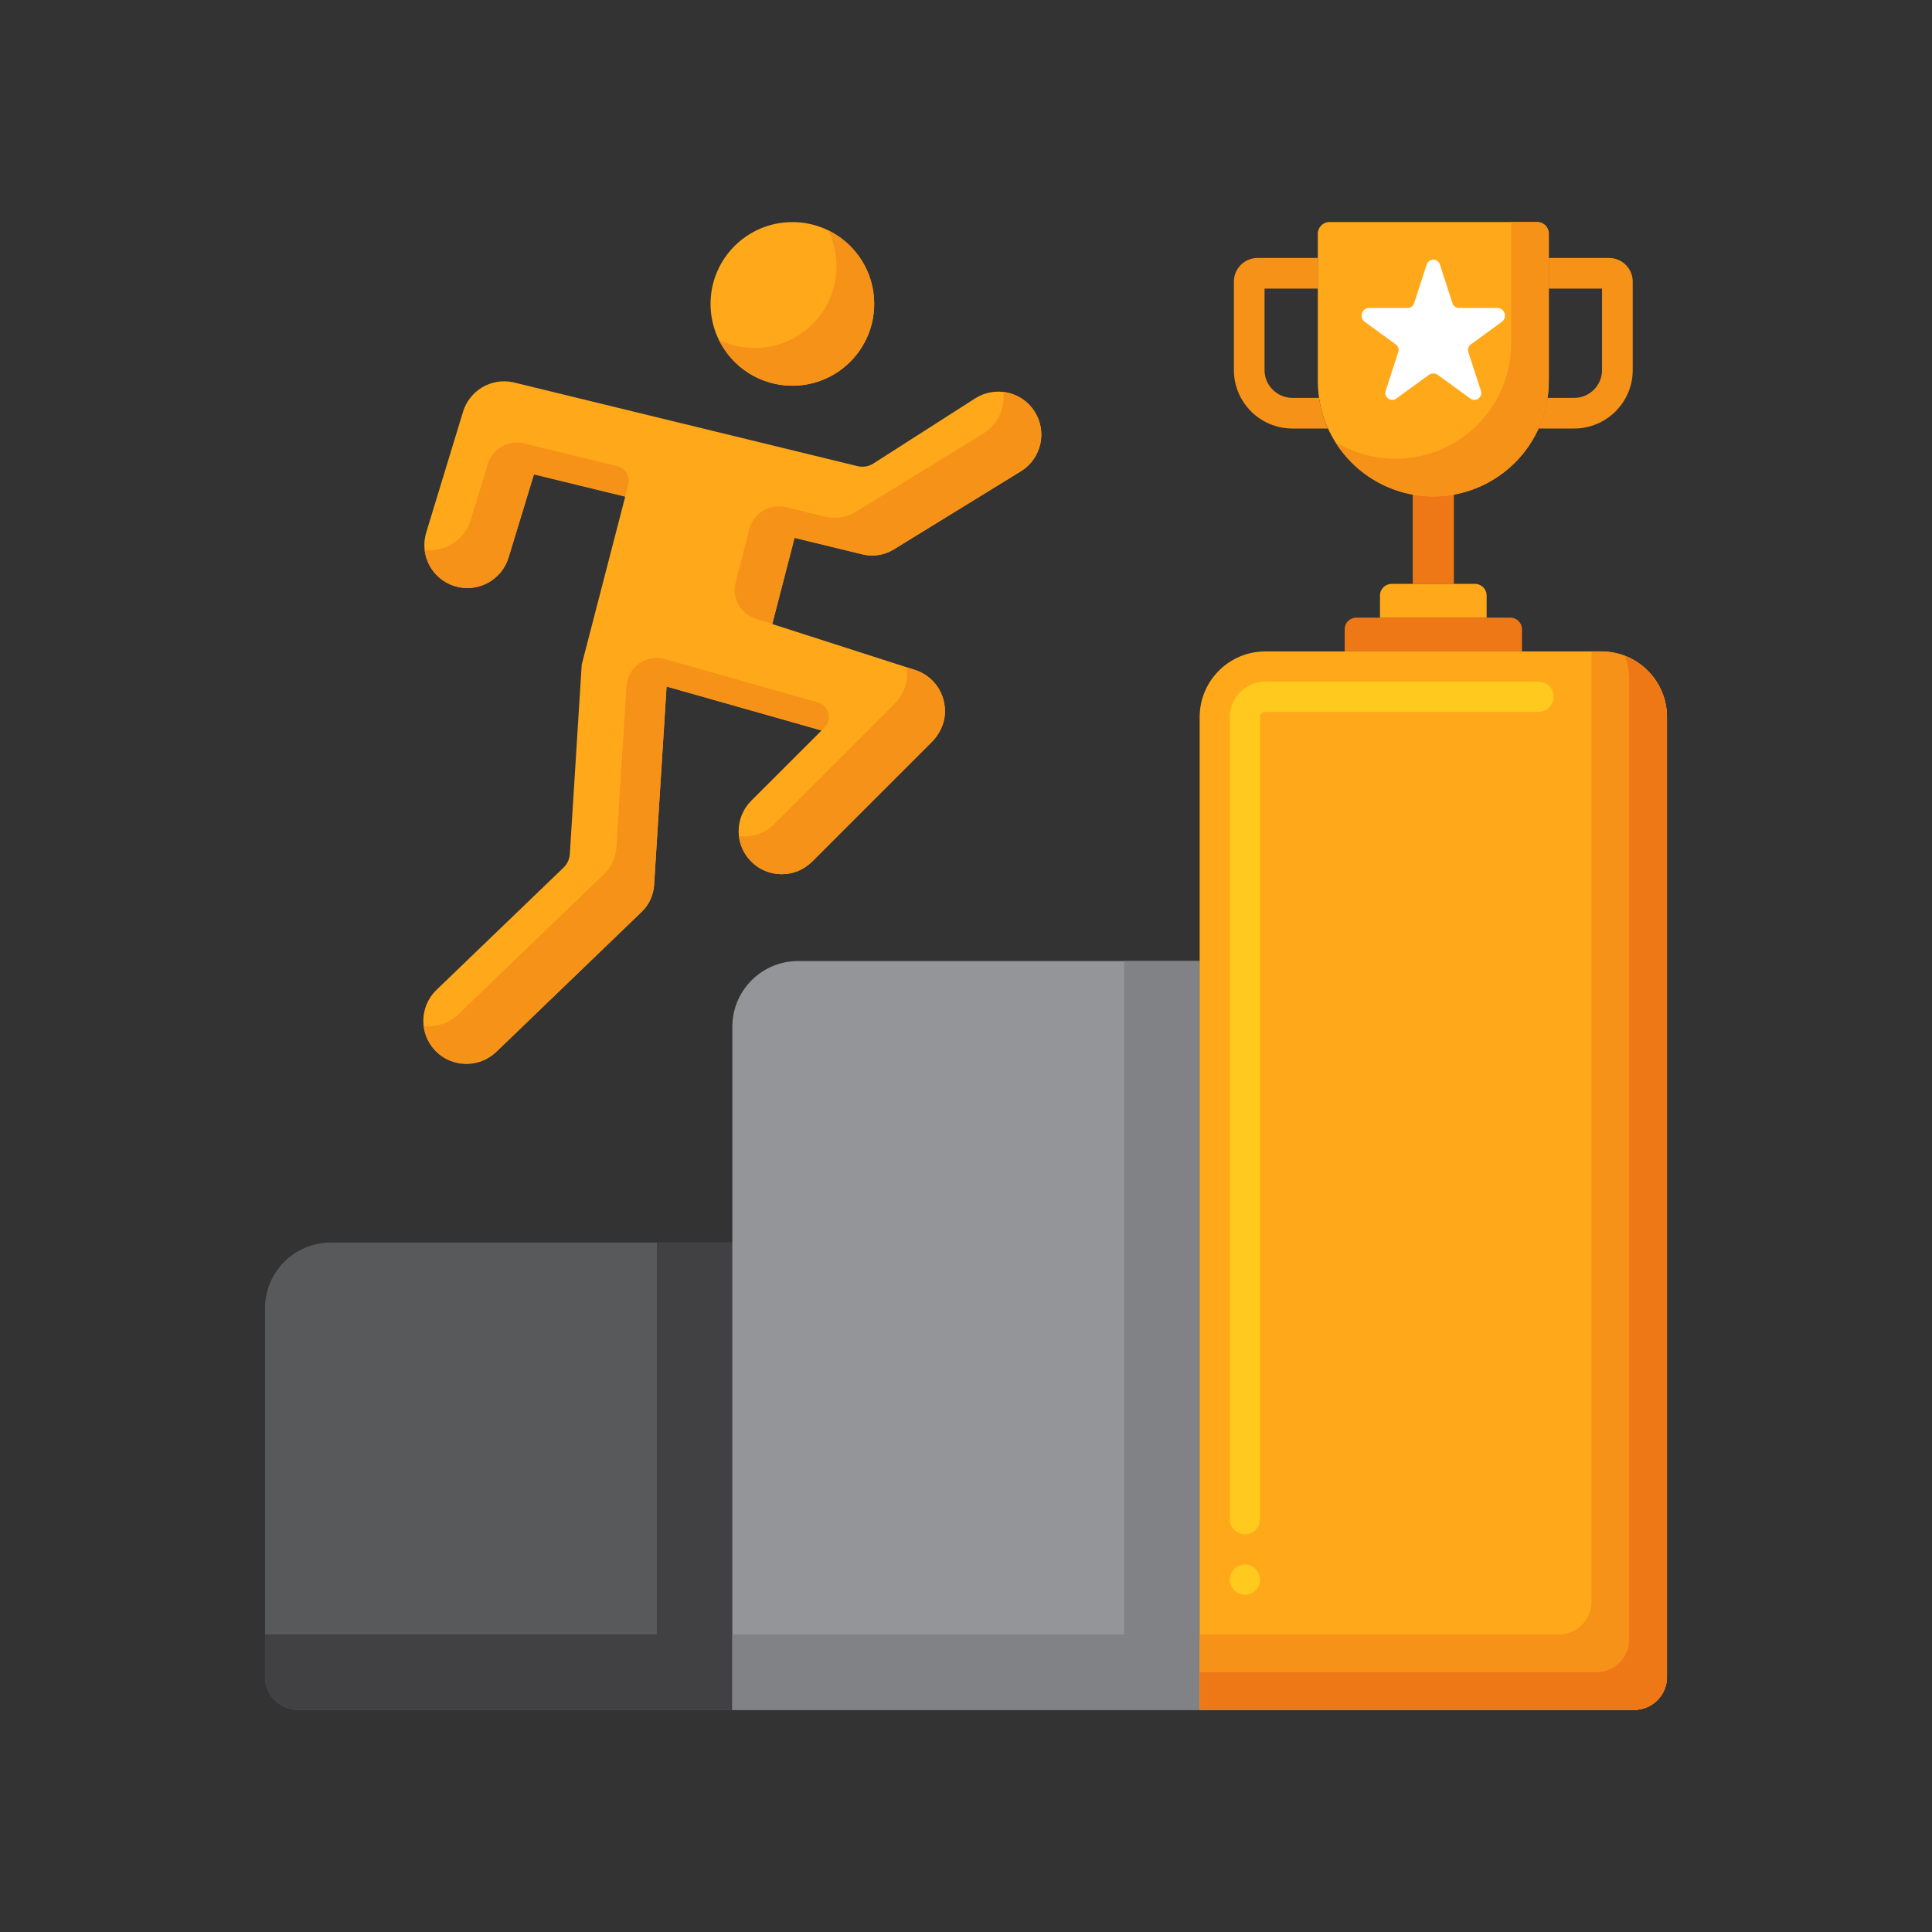 <svg width="50" height="50" viewBox="0 0 50 50" fill="none" xmlns="http://www.w3.org/2000/svg">
<rect x="0" y="0" width="50" height="50" fill="#333333" stroke="none"/>
<path d="M18.953 44.252H7.709C7.24 44.252 6.859 43.872 6.859 43.402V33.859C6.859 32.919 7.62 32.158 8.559 32.158H18.953V44.252Z" fill="#58595B"/>
<path d="M17 32.158V42.299H6.859V43.402C6.859 43.872 7.24 44.252 7.709 44.252H18.953V32.158H17Z" fill="#414042"/>
<path d="M31.047 44.252H18.953V26.573C18.953 25.633 19.714 24.872 20.653 24.872H31.047L31.047 44.252Z" fill="#939598"/>
<path d="M29.094 24.872V42.299H18.953V44.252H31.047V24.872H29.094Z" fill="#808285"/>
<path d="M42.291 44.252H31.047V18.559C31.047 17.62 31.808 16.859 32.747 16.859H41.441C42.38 16.859 43.141 17.62 43.141 18.559V43.402C43.141 43.872 42.76 44.252 42.291 44.252Z" fill="#FFA91A"/>
<path d="M32.219 41.272C32.004 41.272 31.828 41.096 31.828 40.881C31.828 40.664 32.004 40.49 32.219 40.49C32.434 40.49 32.609 40.664 32.609 40.881C32.609 41.096 32.434 41.272 32.219 41.272ZM32.219 39.709C32.004 39.709 31.828 39.533 31.828 39.318V18.559C31.828 18.053 32.242 17.641 32.748 17.641H39.818C40.033 17.641 40.209 17.814 40.209 18.031C40.209 18.246 40.033 18.422 39.818 18.422H32.748C32.672 18.422 32.609 18.484 32.609 18.559V39.318C32.609 39.533 32.434 39.709 32.219 39.709Z" fill="#FFC91D"/>
<path d="M41.44 16.859H41.188V41.449C41.188 41.919 40.807 42.299 40.337 42.299H31.047V44.252H42.291C42.76 44.252 43.141 43.872 43.141 43.402V18.559C43.141 17.62 42.38 16.859 41.44 16.859Z" fill="#F79219"/>
<path d="M42.051 16.972C42.124 17.162 42.164 17.367 42.164 17.583V42.426C42.164 42.895 41.784 43.276 41.314 43.276H31.047V44.253H42.291C42.76 44.253 43.141 43.872 43.141 43.402V18.559C43.141 17.835 42.688 17.217 42.051 16.972Z" fill="#EF7816"/>
<path d="M36.562 12.455H37.626V15.111H36.562V12.455Z" fill="#EF7816"/>
<path d="M37.094 12.847C35.443 12.847 34.105 11.509 34.105 9.858V6.048C34.105 5.882 34.239 5.747 34.405 5.747H39.783C39.949 5.747 40.083 5.882 40.083 6.048V9.858C40.083 11.509 38.745 12.847 37.094 12.847Z" fill="#FFA91A"/>
<path d="M39.783 5.748H39.107V8.881C39.107 10.532 37.768 11.871 36.117 11.871C35.542 11.871 35.005 11.708 34.549 11.427C35.075 12.279 36.018 12.847 37.094 12.847C38.745 12.847 40.083 11.509 40.083 9.858V6.048C40.083 5.882 39.949 5.748 39.783 5.748Z" fill="#F79219"/>
<path d="M41.643 6.676H40.083V7.469H41.461V9.577C41.461 9.974 41.138 10.297 40.741 10.297H40.05C40.009 10.576 39.93 10.842 39.817 11.09H40.741C41.575 11.09 42.255 10.411 42.255 9.577V7.288C42.255 6.95 41.98 6.676 41.643 6.676Z" fill="#F79219"/>
<path d="M32.545 6.676H34.105V7.469H32.726V9.577C32.726 9.974 33.05 10.297 33.447 10.297H34.137C34.178 10.576 34.258 10.842 34.37 11.09H33.447C32.612 11.09 31.933 10.411 31.933 9.577V7.288C31.933 6.95 32.208 6.676 32.545 6.676Z" fill="#F79219"/>
<path d="M39.088 15.985H35.1C34.934 15.985 34.8 16.119 34.8 16.285V16.859H39.388V16.285C39.388 16.119 39.254 15.985 39.088 15.985Z" fill="#EF7816"/>
<path d="M38.173 15.111H36.014C35.849 15.111 35.714 15.245 35.714 15.411V15.985H38.474V15.411C38.474 15.245 38.339 15.111 38.173 15.111Z" fill="#FFA91A"/>
<path d="M37.264 6.844L37.589 7.847C37.613 7.921 37.682 7.97 37.759 7.97H38.749C38.942 7.97 39.023 8.217 38.866 8.33L38.065 8.913C38.002 8.958 37.976 9.039 38 9.112L38.326 10.115C38.379 10.279 38.191 10.416 38.051 10.314L37.211 9.703C37.141 9.653 37.046 9.653 36.977 9.703L36.136 10.314C35.996 10.416 35.808 10.279 35.861 10.115L36.187 9.112C36.211 9.039 36.185 8.958 36.122 8.913L35.321 8.33C35.165 8.217 35.245 7.97 35.438 7.97H36.428C36.506 7.97 36.574 7.921 36.598 7.847L36.924 6.844C36.978 6.68 37.21 6.68 37.264 6.844Z" fill="white"/>
<path d="M20.507 9.982C21.676 9.982 22.624 9.034 22.624 7.865C22.624 6.696 21.676 5.748 20.507 5.748C19.337 5.748 18.389 6.696 18.389 7.865C18.389 9.034 19.337 9.982 20.507 9.982Z" fill="#FFA91A"/>
<path d="M21.434 5.961C21.571 6.241 21.648 6.556 21.648 6.888C21.648 8.058 20.7 9.006 19.53 9.006C19.198 9.006 18.883 8.929 18.603 8.792C18.947 9.497 19.67 9.982 20.507 9.982C21.676 9.982 22.624 9.034 22.624 7.865C22.624 7.028 22.139 6.305 21.434 5.961Z" fill="#F79219"/>
<path d="M16.181 12.852L15.055 17.199L14.747 22.104C14.739 22.236 14.681 22.36 14.586 22.452L11.297 25.618C10.854 26.045 10.841 26.75 11.268 27.193C11.694 27.636 12.399 27.649 12.842 27.223L16.605 23.599C16.796 23.415 16.912 23.166 16.928 22.902L17.25 17.767L21.263 18.904L19.442 20.723C19.007 21.158 19.007 21.863 19.442 22.298C19.877 22.733 20.582 22.733 21.017 22.298L24.108 19.208C24.302 19.014 24.434 18.76 24.453 18.486C24.49 17.953 24.159 17.492 23.681 17.339L19.985 16.15L20.563 13.919L22.322 14.347C22.596 14.414 22.887 14.368 23.128 14.22L26.438 12.185C26.955 11.852 27.105 11.164 26.772 10.646C26.439 10.129 25.75 9.98 25.233 10.313L22.604 11.995C22.482 12.073 22.334 12.098 22.193 12.064L13.271 9.891C12.708 9.776 12.151 10.108 11.983 10.657L11.031 13.78C10.851 14.368 11.183 14.99 11.771 15.17C12.359 15.349 12.981 15.018 13.161 14.43L13.818 12.276L16.181 12.852Z" fill="#FFA91A"/>
<path d="M21.167 18.177L17.206 17.055C16.727 16.919 16.244 17.26 16.213 17.757L15.952 21.925C15.935 22.189 15.82 22.438 15.629 22.622L11.865 26.246C11.616 26.486 11.283 26.587 10.964 26.55C10.993 26.799 11.106 27.042 11.306 27.23C11.743 27.644 12.44 27.609 12.874 27.192C13.765 26.334 15.835 24.34 16.606 23.598C16.797 23.414 16.912 23.166 16.928 22.902L17.251 17.767L21.262 18.904L21.337 18.829C21.548 18.618 21.454 18.258 21.167 18.177Z" fill="#F79219"/>
<path d="M15.975 12.063L13.558 11.474C13.155 11.376 12.746 11.609 12.626 12.005L12.184 13.453C12.024 13.976 11.514 14.296 10.989 14.234C11.04 14.66 11.334 15.037 11.771 15.17C12.359 15.349 12.981 15.018 13.161 14.43L13.818 12.276L16.181 12.851L16.261 12.54C16.316 12.329 16.187 12.114 15.975 12.063Z" fill="#F79219"/>
<path d="M26.772 10.646C26.585 10.355 26.284 10.181 25.965 10.143C26.013 10.552 25.831 10.971 25.462 11.209L22.151 13.243C21.91 13.391 21.62 13.437 21.345 13.37L20.335 13.124C19.92 13.023 19.501 13.274 19.394 13.688L19.036 15.072C18.932 15.472 19.159 15.884 19.553 16.011L19.986 16.15L20.563 13.919L22.322 14.347C22.596 14.414 22.887 14.368 23.128 14.22L26.438 12.185C26.956 11.852 27.105 11.164 26.772 10.646Z" fill="#F79219"/>
<path d="M23.681 17.339L23.469 17.27C23.479 17.348 23.482 17.427 23.477 17.509C23.457 17.783 23.326 18.037 23.132 18.231L20.04 21.321C19.79 21.572 19.45 21.677 19.124 21.64C19.152 21.88 19.258 22.113 19.442 22.297C19.877 22.732 20.582 22.733 21.017 22.298L24.109 19.208C24.303 19.014 24.434 18.759 24.453 18.485C24.49 17.953 24.16 17.492 23.681 17.339Z" fill="#F79219"/>
</svg>
